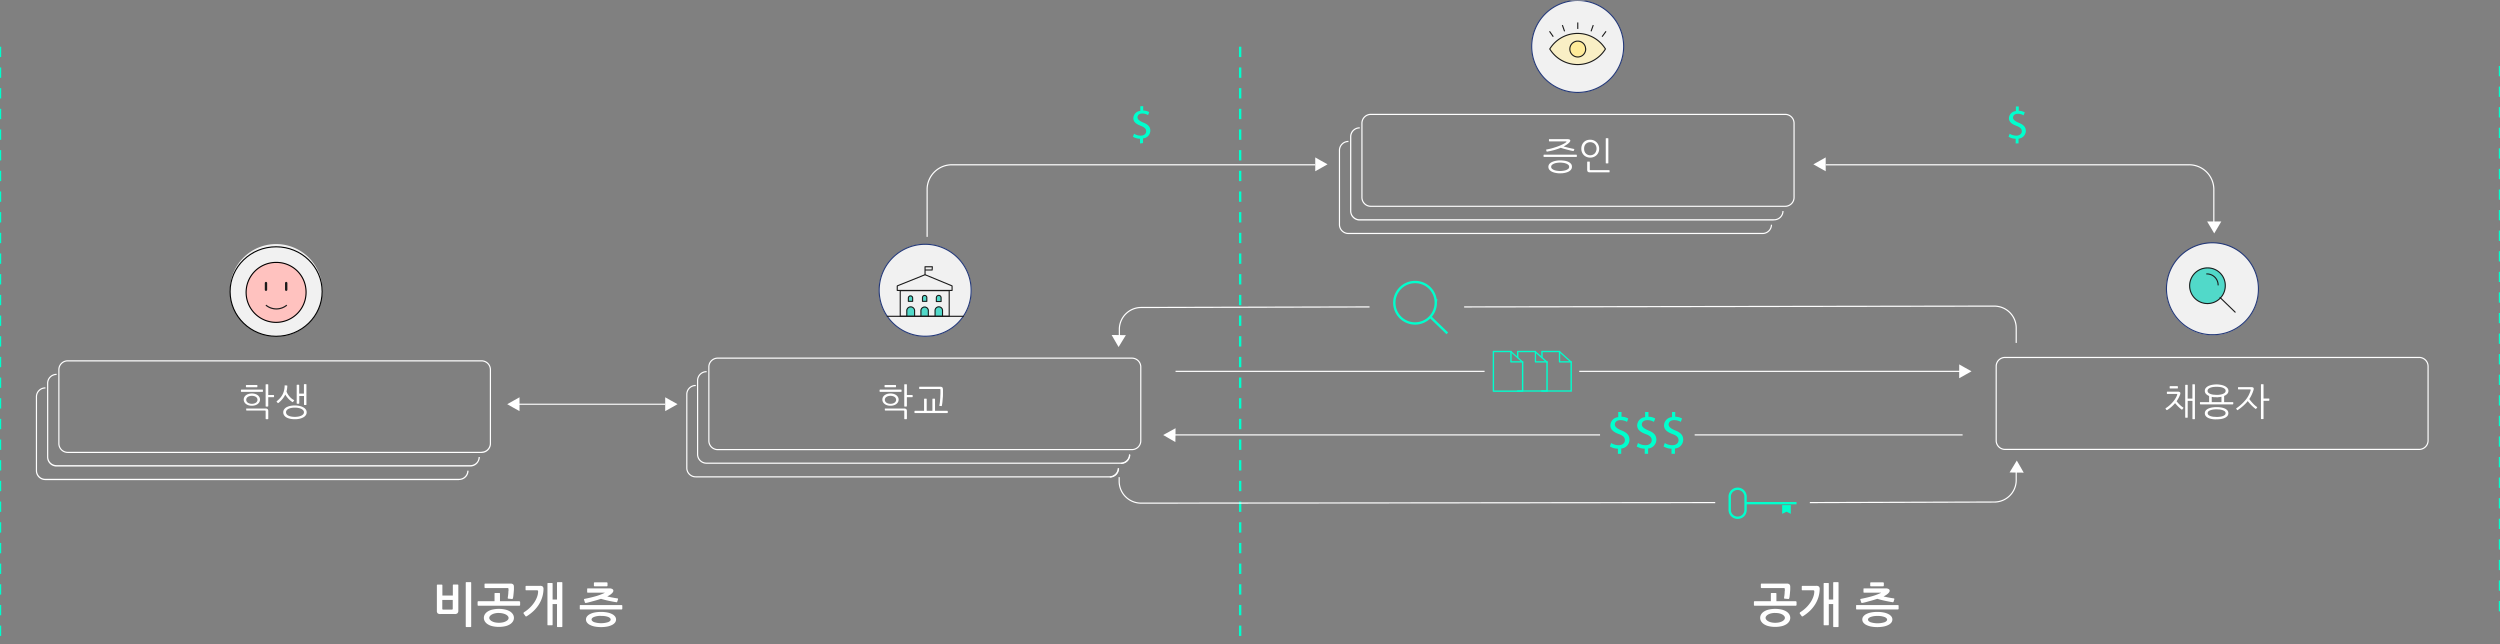 <svg xmlns="http://www.w3.org/2000/svg" viewBox="0 0 1056.95 272.27"><rect x="0" y="0" width="1056.95" height="272.27" fill="#808080" stroke="none"/><defs><style>.a,.c,.d,.g,.h,.j,.l,.m,.n,.o,.p,.r,.u{fill:none}.b{clip-path:url(#a)}.c,.d{stroke:#fff}.c,.d,.g,.j,.m,.n,.o,.p,.r,.u{stroke-miterlimit:10}.c,.m,.o,.p{stroke-width:.5px}.d,.g,.h,.j,.r{stroke-width:.47px}.e{fill:#fff}.f{fill:#f1f1f1}.g{stroke:#233878}.h,.l,.m,.r{stroke:#1b1b1b}.h,.l{stroke-linecap:round;stroke-linejoin:round}.i{fill:#51d9c9}.j{stroke:#000}.k{fill:#ffc2bf}.n,.o,.p,.u{stroke:#00ffcd}.n,.o{stroke-dasharray:4.37 4.37}.p{stroke-dasharray:4.35 4.35}.q{fill:#f9efc5}.s{fill:#ffeb9a}.t{fill:#00ffcd}</style><clipPath id="a" transform="translate(-.25)"><path class="a" d="M0 .27h1057.44v272H0z"/></clipPath></defs><title>disclosure-kr</title><g class="b"><path class="c" d="M203.53 191.26H28.69a3.74 3.74 0 0 1-3.8-3.68v-31.34a3.73 3.73 0 0 1 3.8-3.68h174.84a3.73 3.73 0 0 1 3.8 3.68v31.28a3.73 3.73 0 0 1-3.7 3.74zm0 0H28.69a3.74 3.74 0 0 1-3.8-3.68v-31.34a3.73 3.73 0 0 1 3.8-3.68h174.84a3.73 3.73 0 0 1 3.8 3.68v31.28a3.73 3.73 0 0 1-3.76 3.68m-.94 2a3.75 3.75 0 0 1-3.8 3.69H23.95a3.74 3.74 0 0 1-3.8-3.69V162a3.74 3.74 0 0 1 3.78-3.71M198.75 197H23.95a3.74 3.74 0 0 1-3.8-3.69V162a3.74 3.74 0 0 1 3.78-3.71m178.64 35a3.75 3.75 0 0 1-3.82 3.71m-.94 2a3.73 3.73 0 0 1-3.8 3.68H19.21a3.73 3.73 0 0 1-3.8-3.68v-31.3a3.74 3.74 0 0 1 3.8-3.69m174.83 38.72H19.21a3.73 3.73 0 0 1-3.8-3.68V167.7a3.74 3.74 0 0 1 3.8-3.69m178.64 35a3.73 3.73 0 0 1-3.8 3.68"/><path class="d" d="M472.9 198.07a3.67 3.67 0 0 1-3.71 3.63"/><path class="c" d="M472.8 197.91a3.76 3.76 0 0 1-3.81 3.69H294.18a3.76 3.76 0 0 1-3.81-3.68v-31.28a3.72 3.72 0 0 1 3.79-3.66m174.83 38.62H294.18a3.76 3.76 0 0 1-3.81-3.68v-31.28a3.72 3.72 0 0 1 3.79-3.66"/><path class="d" d="M477.64 192.3a3.66 3.66 0 0 1-3.7 3.62h-.11"/><path class="c" d="M281.19 170.9h-63.44m260.74 19.19h-175a3.74 3.74 0 0 1-3.8-3.69v-31.29a3.72 3.72 0 0 1 3.76-3.69h175.04a3.74 3.74 0 0 1 3.81 3.65v31.33a3.75 3.75 0 0 1-3.81 3.69zm0 0h-175a3.74 3.74 0 0 1-3.8-3.69v-31.29a3.72 3.72 0 0 1 3.76-3.69h175.04a3.74 3.74 0 0 1 3.81 3.65v31.33a3.75 3.75 0 0 1-3.81 3.69m-.93 2a3.76 3.76 0 0 1-3.73 3.74H298.75a3.75 3.75 0 0 1-3.82-3.68v-31.33a3.76 3.76 0 0 1 3.82-3.68m175.13 38.68H298.75a3.75 3.75 0 0 1-3.82-3.68v-31.32a3.76 3.76 0 0 1 3.82-3.68"/></g><path class="e" d="M214.44 170.88l2.59-1.45 2.61-1.47v5.85l-2.61-1.45-2.59-1.48zm72.01 0l-2.61 1.48-2.61 1.45v-5.85l2.61 1.47 2.61 1.45zm649.68-72.2l-1.5-2.53-1.51-2.53h6.01l-1.49 2.53-1.51 2.53z"/><g class="b"><path class="c" d="M556.06 69.67H402.68a10.46 10.46 0 0 0-10.71 10.2v20.26"/></g><path class="e" d="M561.26 69.47l-2.61 1.48-2.59 1.45v-5.85l2.59 1.47 2.61 1.45z"/><g class="b"><path class="c" d="M771.87 69.67h153.38a10.44 10.44 0 0 1 10.71 10.16v16.32"/></g><path class="e" d="M766.65 69.47l2.61 1.48 2.61 1.45v-5.85l-2.61 1.47-2.61 1.45zm-293.73 77.25l1.53-2.51 1.54-2.51-3.01-.04-3.01-.04 1.47 2.55 1.48 2.55zm379.74 47.99l-1.53 2.53-1.53 2.51 2.98.04 3.01.04-1.45-2.55-1.48-2.57z"/><g class="b"><path class="f" d="M410.67 123.26a19.54 19.54 0 1 0-20.07 19h.53a19.28 19.28 0 0 0 19.54-19"/><path class="g" d="M410.57 123.26a19.44 19.44 0 1 0-20 18.89h.53a19.19 19.19 0 0 0 19.47-18.89z"/></g><path class="f" d="M402.6 120.91v1.97h-23.34v-1.97l11.83-4.86 11.51 4.86z"/><path class="h" d="M402.52 120.87v1.91h-23.18v-1.91l11.75-4.73 11.43 4.73z"/><g class="b"><path class="i" d="M389.27 133.73v-2.57a1.66 1.66 0 0 1 3.31 0v2.57"/><path class="h" d="M389.35 133.73v-2.55a1.58 1.58 0 0 1 3.13 0v2.55"/><path class="i" d="M395.25 133.73v-2.57a1.66 1.66 0 0 1 3.31 0v2.57"/><path class="h" d="M395.33 133.73v-2.55a1.58 1.58 0 0 1 3.15 0v2.55"/><path class="i" d="M383.3 133.73v-2.57a1.66 1.66 0 0 1 3.31 0v2.57"/><path class="h" d="M375.13 133.73h32.15m-23.9 0v-2.55a1.66 1.66 0 0 1 3.29 0v2.55"/><path class="i" d="M385.95 127.5v-1.59a1 1 0 0 0-1-1 1 1 0 0 0-1 1v1.61z"/><path class="h" d="M385.85 127.4v-1.47a.91.91 0 0 0-1.81 0v1.47z"/><path class="i" d="M391.92 127.5v-1.59a1 1 0 1 0-2 0v1.59z"/><path class="h" d="M391.84 127.4v-1.47a.92.92 0 1 0-1.83 0v1.47z"/><path class="i" d="M397.9 127.5v-1.59a1 1 0 0 0-1-1 1 1 0 0 0-1 1v1.59z"/><path class="h" d="M391.09 116.11v-3.33m3 1.37h-3v-1.37h3.08zm7.21 19.58h-20.7v-10.85h20.7zm-3.43-6.25v-1.59a1 1 0 1 0-2 0v1.59z"/><path class="f" d="M136.28 123.26a19.54 19.54 0 1 0-20 19h.47a19.29 19.29 0 0 0 19.54-19"/><ellipse class="j" cx="116.74" cy="123.26" rx="19.46" ry="18.92"/><path class="k" d="M129.49 123.26a12.75 12.75 0 1 1-13.09-12.41h.35a12.59 12.59 0 0 1 12.75 12.41"/><path class="j" d="M129.39 123.26a12.67 12.67 0 1 1-13-12.31h.36a12.49 12.49 0 0 1 12.64 12.31z"/></g><path class="l" d="M121 119.67v2.83m-8.55-2.83v2.83"/><g class="b"><path class="m" d="M121.26 129a6.9 6.9 0 0 1-8.85 0"/><path class="n" d="M524.31 19.77v252.5"/><path class="o" d="M.25 19.77v252.5"/><path class="p" d="M1056.7 27.9V262"/><path class="f" d="M686.53 19.66a19.52 19.52 0 1 0-19.52 19.52 19.52 19.52 0 0 0 19.52-19.52"/><path class="g" d="M686.45 19.66a19.44 19.44 0 1 0-19.42 19.42 19.43 19.43 0 0 0 19.42-19.42z"/><path class="q" d="M678.88 20.71a13.94 13.94 0 0 1-23.74 0 13.94 13.94 0 0 1 23.74 0"/><path class="r" d="M678.75 20.71a13.81 13.81 0 0 1-23.54 0 13.82 13.82 0 0 1 23.54 0z"/><path class="s" d="M670.38 20.71a3.37 3.37 0 1 1-3.47-3.26h.14a3.31 3.31 0 0 1 3.37 3.25"/><path class="r" d="M677.33 15.51l1.67-2.27m-22.31 2.27l-1.59-2.27m17.57 0l.93-2.63m-12.13 2.63l-.93-2.63m6.51 1.62V9.5m3.35 11.13a3.35 3.35 0 1 1-3.45-3.24h.1a3.29 3.29 0 0 1 3.31 3.25z"/><path class="f" d="M954.89 122.62a19.52 19.52 0 1 0-20 19.08h.44a19.26 19.26 0 0 0 19.52-19"/><path class="g" d="M954.81 122.62a19.44 19.44 0 1 0-20 18.89h.53a19.18 19.18 0 0 0 19.47-18.89z"/><path class="i" d="M940.84 120.57a7.59 7.59 0 1 1-7.78-7.39h.19a7.48 7.48 0 0 1 7.59 7.39"/><path class="h" d="M938.59 125.77l6.38 6.19m-4.17-11.37a7.53 7.53 0 1 1-7.74-7.31h.21a7.39 7.39 0 0 1 7.53 7.29z"/><path class="i" d="M932.88 115.81a4.92 4.92 0 0 1 5 4.86"/><path class="h" d="M932.96 115.81a4.74 4.74 0 0 1 4.82 4.66"/></g><g class="b"><path class="c" d="M1022.75 190h-175a3.74 3.74 0 0 1-3.8-3.69v-31.48a3.74 3.74 0 0 1 3.78-3.71h175a3.76 3.76 0 0 1 3.81 3.69v31.51a3.75 3.75 0 0 1-3.79 3.68zm-268-102.78H579.61a3.76 3.76 0 0 1-3.81-3.7V52.06a3.75 3.75 0 0 1 3.78-3.7h175.17a3.74 3.74 0 0 1 3.74 3.7v31.46a3.75 3.75 0 0 1-3.74 3.7zm0 0H579.61a3.76 3.76 0 0 1-3.81-3.7V52.06a3.75 3.75 0 0 1 3.78-3.7h175.17a3.74 3.74 0 0 1 3.74 3.7v31.46a3.75 3.75 0 0 1-3.74 3.7m-.94 2a3.76 3.76 0 0 1-3.82 3.71H574.86a3.77 3.77 0 0 1-3.82-3.71V57.76a3.75 3.75 0 0 1 3.82-3.7M749.88 93h-175a3.77 3.77 0 0 1-3.82-3.71V57.76a3.75 3.75 0 0 1 3.82-3.7M748.94 95a3.75 3.75 0 0 1-3.78 3.71H570.1a3.77 3.77 0 0 1-3.8-3.71V63.54a3.78 3.78 0 0 1 3.8-3.73"/></g><g class="b"><path class="c" d="M473.16 201.72v1.87a9.26 9.26 0 0 0 9.39 9.13h.05l242.56-.23m40 0l77.91-.24a9.24 9.24 0 0 0 9.34-9.11v-4.86m0-53.28v-6.46a9.25 9.25 0 0 0-9.4-9.12l-224 .34m-40 0l-96.43.24a9.25 9.25 0 0 0-9.34 9.1v4.6"/></g><path class="e" d="M833.52 156.98l-2.61-1.45-2.61-1.48v5.86l2.61-1.46 2.61-1.47z"/><path class="c" d="M627.65 157H497m333.91 0H667.69"/><g class="b"><path class="t" d="M852.18 60.65v-2a5.8 5.8 0 0 1-3-.84l.46-1.27a5.28 5.28 0 0 0 2.81.81c1.4 0 2.33-.77 2.33-1.85s-.77-1.69-2.21-2.27c-2-.76-3.23-1.63-3.23-3.27a3.16 3.16 0 0 1 2.93-3V45h1.22v1.84a5.09 5.09 0 0 1 2.53.67l-.48 1.26a4.77 4.77 0 0 0-2.47-.66c-1.5 0-2 .88-2 1.63s.71 1.48 2.41 2.17c2 .8 3 1.78 3 3.47a3.33 3.33 0 0 1-3.08 3.23v2z"/></g><path class="e" d="M491.76 183.91l2.59 1.5 2.57 1.49.06-2.93.02-2.93-2.61 1.44-2.63 1.43z"/><path class="c" d="M829.75 183.87H716.47m-40 0h-181.9"/><g class="b"><path class="t" d="M684.02 191.86v-2.17a6.5 6.5 0 0 1-3.38-.94l.51-1.45a6 6 0 0 0 3.19.93c1.58 0 2.63-.89 2.63-2.11s-.86-2-2.49-2.57c-2.25-.85-3.64-1.85-3.64-3.72a3.58 3.58 0 0 1 3.32-3.47v-2.17h1.38v2a5.81 5.81 0 0 1 2.87.76l-.54 1.41a5.46 5.46 0 0 0-2.79-.73c-1.71 0-2.35 1-2.35 1.85s.81 1.69 2.75 2.47c2.27.9 3.42 2 3.42 4a3.76 3.76 0 0 1-3.48 3.67v2.23zm11.34 0v-2.17a6.61 6.61 0 0 1-3.39-.94l.54-1.45a6 6 0 0 0 3.19.93c1.57 0 2.62-.89 2.62-2.11s-.85-2-2.51-2.57c-2.25-.85-3.64-1.85-3.64-3.72a3.61 3.61 0 0 1 3.35-3.47v-2.17h1.41v2a5.78 5.78 0 0 1 2.87.76l-.56 1.41a5.46 5.46 0 0 0-2.79-.73c-1.69 0-2.33 1-2.33 1.85s.82 1.69 2.73 2.47c2.29.9 3.43 2 3.43 4a3.78 3.78 0 0 1-3.49 3.67v2.23zm11.33 0v-2.17a6.47 6.47 0 0 1-3.37-.94l.52-1.45a6 6 0 0 0 3.19.93c1.57 0 2.63-.89 2.63-2.11s-.86-2-2.49-2.57c-2.25-.85-3.65-1.85-3.65-3.72a3.59 3.59 0 0 1 3.37-3.47v-2.17h1.37v2a5.76 5.76 0 0 1 2.87.76l-.53 1.41a5.46 5.46 0 0 0-2.79-.73c-1.72 0-2.35 1-2.35 1.85s.81 1.69 2.74 2.47c2.28.9 3.43 2 3.43 4a3.78 3.78 0 0 1-3.5 3.67v2.23zM481.98 60.65v-2a5.84 5.84 0 0 1-3-.84l.48-1.27a5.25 5.25 0 0 0 2.81.81c1.37 0 2.31-.77 2.31-1.85s-.76-1.69-2.19-2.27c-2-.76-3.23-1.63-3.23-3.27a3.16 3.16 0 0 1 2.95-3.07v-2h1.21v1.84a5.09 5.09 0 0 1 2.53.67l-.47 1.26a4.79 4.79 0 0 0-2.47-.66c-1.5 0-2 .88-2 1.63s.74 1.48 2.43 2.18c2 .79 3 1.77 3 3.46a3.34 3.34 0 0 1-3.09 3.23v2zm161.77 92.62a.23.23 0 0 1-.2 0l-4.92-4.38a.26.26 0 0 1 0-.36.28.28 0 0 1 .39 0l4.92 4.39a.26.26 0 0 1 0 .36.26.26 0 0 1-.21 0"/><path class="t" d="M631.67 165.09h11.76v-11.82h-4.62a.29.29 0 0 1-.3-.27v-4.11h-6.84zm12.06.57h-12.35a.29.29 0 0 1-.3-.29v-16.78a.3.3 0 0 1 .3-.28h7.43a.3.3 0 0 1 .29.28v4.11h4.65a.29.29 0 0 1 .29.3v12.37a.29.29 0 0 1-.29.29M654 153.27a.23.23 0 0 1-.2 0l-4.94-4.38a.27.27 0 0 1 0-.39.31.31 0 0 1 .42 0l4.94 4.39a.27.27 0 0 1 0 .39.28.28 0 0 1-.22 0"/><path class="t" d="M654 165.6h-12.35a.29.29 0 0 1-.29-.29.27.27 0 0 1 .27-.28h12.12v-11.76h-4.59a.28.28 0 0 1-.28-.27v-4.11h-6.93v2.25a.3.3 0 0 1-.3.28.27.27 0 0 1-.29-.26v-2.57a.27.27 0 0 1 .27-.28h7.49a.28.28 0 0 1 .3.26v4.13h4.64a.29.29 0 0 1 .3.3v12.37a.29.29 0 0 1-.3.29m10.2-12.39a.23.23 0 0 1-.2 0l-5-4.46a.25.25 0 0 1 0-.36.31.31 0 0 1 .42 0l4.92 4.39a.26.26 0 0 1 0 .36.41.41 0 0 1-.22 0"/><path class="t" d="M664.26 165.6h-12.35a.29.29 0 1 1 0-.57h12.05v-11.76h-4.62a.29.29 0 0 1-.3-.27v-4.11h-6.83v2.25a.3.3 0 0 1-.3.3.31.31 0 0 1-.3-.3v-2.55a.3.3 0 0 1 .3-.28h7.43a.3.3 0 0 1 .3.28v4.11h4.62a.29.29 0 0 1 .3.3v12.37a.29.29 0 0 1-.3.29"/><path class="u" d="M737.98 212.73h21.56m-24.9 6.16a3.29 3.29 0 0 1-3.35-3.23v-5.85a3.35 3.35 0 0 1 6.69 0v5.83a3.28 3.28 0 0 1-3.32 3.25zm-130.2-85.16l7.45 7.21m-4.88-13.18a8.76 8.76 0 1 1-9-8.52h.24a8.65 8.65 0 0 1 8.76 8.53z"/></g><path class="t" d="M757.11 213.57v3.67l-1.81-.9-1.84.9v-3.67"/><path class="e" d="M193.41 259.26a1.63 1.63 0 0 1-1.19.34h-6a1.77 1.77 0 0 1-1.2-.3 1.5 1.5 0 0 1-.32-1.1v-10.8a.23.23 0 0 1 .08-.17.24.24 0 0 1 .18-.07h1.79a.28.28 0 0 1 .19.07.21.21 0 0 1 .09.17v4.38h4.42v-4.4a.23.23 0 0 1 .09-.18.29.29 0 0 1 .19-.08h1.76a.29.29 0 0 1 .19.08.23.23 0 0 1 .09.18v10.88a1.39 1.39 0 0 1-.36 1zm-2-5.62h-4.42v3.74c0 .23.12.34.36.34h3.7c.24 0 .36-.11.36-.34zm7.8 11.2a.23.23 0 0 1-.26.26h-1.78a.23.23 0 0 1-.26-.26v-18.46a.23.23 0 0 1 .26-.26h1.78a.23.23 0 0 1 .26.26zM219.8 256a.28.28 0 0 1-.2.1h-17.4a.23.23 0 0 1-.2-.1.34.34 0 0 1-.08-.2v-1.3a.37.37 0 0 1 .08-.22.23.23 0 0 1 .2-.1h6.88V251a.24.24 0 0 1 .28-.28h1.74a.24.24 0 0 1 .28.28v3.18h8.14a.42.42 0 0 1 .24.11.29.29 0 0 1 .14.21v1.3a.28.28 0 0 1-.1.2zm-2.52 5.2a2.82 2.82 0 0 1-.43 1.52 3.91 3.91 0 0 1-1.24 1.22 6.43 6.43 0 0 1-2 .81 12.62 12.62 0 0 1-5.38 0 6.43 6.43 0 0 1-2-.81 3.91 3.91 0 0 1-1.24-1.22 2.87 2.87 0 0 1 0-3 3.78 3.78 0 0 1 1.24-1.21 6.68 6.68 0 0 1 2-.8 12.62 12.62 0 0 1 5.38 0 6.68 6.68 0 0 1 2 .8 3.78 3.78 0 0 1 1.24 1.21 2.8 2.8 0 0 1 .43 1.5zm0-13.24v1.09c0 .46-.06.93-.1 1.42s-.09.95-.14 1.39a8.62 8.62 0 0 1-.16 1 .69.69 0 0 1-.15.28.3.3 0 0 1-.27.1l-1.54-.14q-.3 0-.24-.42c0-.23.08-.51.12-.85s.07-.69.1-1 0-.7.07-1 0-.6 0-.8 0-.3-.13-.35a.86.86 0 0 0-.41-.07h-9.28a.32.32 0 0 1-.2-.07.2.2 0 0 1-.1-.17v-1.4a.19.19 0 0 1 .1-.18.39.39 0 0 1 .2-.06h10.82a1.55 1.55 0 0 1 .92.29 1.18 1.18 0 0 1 .37.98zm-6.34 11.18a7.13 7.13 0 0 0-1.76.19 4.88 4.88 0 0 0-1.27.49 2.5 2.5 0 0 0-.78.67 1.12 1.12 0 0 0 0 1.46 2.5 2.5 0 0 0 .78.67 4.88 4.88 0 0 0 1.27.49 8.2 8.2 0 0 0 3.51 0 5 5 0 0 0 1.28-.49 2.5 2.5 0 0 0 .78-.62 1.12 1.12 0 0 0 0-1.46 2.5 2.5 0 0 0-.78-.67 5 5 0 0 0-1.28-.49 7.16 7.16 0 0 0-1.77-.22zm11.81 1.36a.7.7 0 0 1-.32.12.27.27 0 0 1-.26-.12l-.8-1.1a.32.32 0 0 1 0-.33.6.6 0 0 1 .17-.23 14 14 0 0 0 2.45-1.9 13.47 13.47 0 0 0 1.86-2.21 11 11 0 0 0 1.19-2.3 7.23 7.23 0 0 0 .46-2.15 1 1 0 0 0-.08-.57c-.07-.1-.24-.15-.52-.15h-4.42c-.19 0-.28-.09-.28-.26v-1.36a.23.23 0 0 1 .09-.18.29.29 0 0 1 .19-.08h5.82a1.63 1.63 0 0 1 1.18.33 1.54 1.54 0 0 1 .3 1.11 12.55 12.55 0 0 1-.54 3.36 12.83 12.83 0 0 1-1.4 3.06 14.52 14.52 0 0 1-2.18 2.69 18.42 18.42 0 0 1-2.91 2.27zm12.74-14.12c0-.17.09-.26.28-.26h1.72a.23.23 0 0 1 .26.26v18.46a.23.23 0 0 1-.26.26h-1.74a.23.23 0 0 1-.26-.26v-9.46h-1.86v8.7c0 .19-.09.28-.26.28h-1.64a.24.24 0 0 1-.28-.28v-17.34c0-.17.09-.26.28-.26h1.64a.23.23 0 0 1 .26.26v6.72h1.86zm27.51 11.2a.28.28 0 0 1-.2.1h-17.4a.25.25 0 0 1-.2-.09.28.28 0 0 1-.08-.21v-1.3a.24.24 0 0 1 .28-.28h17.4a.3.3 0 0 1 .2.09.28.28 0 0 1 .1.19v1.3a.32.32 0 0 1-.1.2zm-15.2-2.68a.51.51 0 0 1-.3 0 .27.27 0 0 1-.2-.17l-.38-1.16a.24.24 0 0 1 0-.23.44.44 0 0 1 .22-.15c1.6-.31 3.09-.66 4.49-1.05a25 25 0 0 0 3.77-1.37 1 1 0 0 0 .23-.13v-.08a.23.23 0 0 0-.11 0h-7c-.19 0-.28-.09-.28-.26V249c0-.16.09-.24.28-.24h9.08a2.34 2.34 0 0 1 1.3.29.8.8 0 0 1 .42.65 1.17 1.17 0 0 1-.21.66 2.8 2.8 0 0 1-.51.58 4.53 4.53 0 0 1-.8.62c-.32.2-.68.4-1.06.6.64.16 1.34.31 2.12.46s1.5.27 2.2.36a.32.32 0 0 1 .22.17.37.37 0 0 1 0 .25l-.32 1a.43.43 0 0 1-.17.19.37.37 0 0 1-.31 0c-1-.15-2-.34-3.15-.59s-2.21-.52-3.25-.83c-1 .33-2 .64-3.08.92s-2.12.62-3.2.81zm12.66 7a2.23 2.23 0 0 1-.43 1.3 3.58 3.58 0 0 1-1.24 1 7.66 7.66 0 0 1-2 .68 14.6 14.6 0 0 1-5.38 0 7.66 7.66 0 0 1-2-.68 3.58 3.58 0 0 1-1.24-1 2.16 2.16 0 0 1-.43-1.3 2.09 2.09 0 0 1 .43-1.27 3.67 3.67 0 0 1 1.24-1 7.66 7.66 0 0 1 2-.68 14.6 14.6 0 0 1 5.38 0 7.66 7.66 0 0 1 2 .68 3.67 3.67 0 0 1 1.24 1 2.16 2.16 0 0 1 .43 1.31zm-6.36-1.52a7.69 7.69 0 0 0-3 .47c-.69.31-1 .67-1 1.07s.35.76 1 1.08a9.87 9.87 0 0 0 6.08 0c.69-.32 1-.68 1-1.08s-.35-.76-1-1.07a7.72 7.72 0 0 0-3.08-.43zm2.65-12.58a.33.33 0 0 1-.24.1h-5.12a.37.37 0 0 1-.19-.08.27.27 0 0 1-.11-.22v-1.1a.27.27 0 0 1 .11-.22.37.37 0 0 1 .19-.08h5.12a.32.32 0 0 1 .23.1.31.31 0 0 1 .11.22v1.06a.34.34 0 0 1-.1.22zM759.4 256a.28.28 0 0 1-.2.1h-17.4a.23.23 0 0 1-.2-.1.29.29 0 0 1-.08-.2v-1.3a.32.32 0 0 1 .08-.22.23.23 0 0 1 .2-.1h6.88V251a.24.24 0 0 1 .28-.28h1.79a.25.25 0 0 1 .28.28v3.18h8.14a.42.42 0 0 1 .24.11.29.29 0 0 1 .14.21v1.3a.32.32 0 0 1-.15.2zm-2.52 5.2a2.82 2.82 0 0 1-.43 1.52 3.91 3.91 0 0 1-1.24 1.22 6.43 6.43 0 0 1-2 .81 12.62 12.62 0 0 1-5.38 0 6.43 6.43 0 0 1-2-.81 3.91 3.91 0 0 1-1.24-1.22 2.87 2.87 0 0 1 0-3 3.78 3.78 0 0 1 1.24-1.21 6.68 6.68 0 0 1 2-.8 12.62 12.62 0 0 1 5.38 0 6.68 6.68 0 0 1 2 .8 3.78 3.78 0 0 1 1.24 1.21 2.8 2.8 0 0 1 .43 1.5zm0-13.24v1.09c0 .46-.06.93-.1 1.42s-.09.95-.14 1.39a8.62 8.62 0 0 1-.16 1 .69.69 0 0 1-.15.28.3.3 0 0 1-.27.1l-1.54-.14q-.3 0-.24-.42c0-.23.08-.51.12-.85s.07-.69.1-1 0-.7.07-1 0-.6 0-.8 0-.3-.13-.35a.86.86 0 0 0-.41-.07h-9.28a.32.32 0 0 1-.2-.07.2.2 0 0 1-.1-.17v-1.4a.19.19 0 0 1 .1-.18.39.39 0 0 1 .2-.06h10.82a1.57 1.57 0 0 1 .92.29 1.18 1.18 0 0 1 .37.98zm-6.34 11.18a7.13 7.13 0 0 0-1.76.19 4.88 4.88 0 0 0-1.27.49 2.5 2.5 0 0 0-.78.67 1.12 1.12 0 0 0 0 1.46 2.5 2.5 0 0 0 .78.67 4.88 4.88 0 0 0 1.27.49 7.13 7.13 0 0 0 1.76.19 7.22 7.22 0 0 0 1.75-.19 5 5 0 0 0 1.28-.49 2.5 2.5 0 0 0 .78-.67 1.12 1.12 0 0 0 0-1.46 2.5 2.5 0 0 0-.78-.67 5 5 0 0 0-1.28-.49 7.22 7.22 0 0 0-1.77-.17zm11.76 1.36a.7.7 0 0 1-.32.12.27.27 0 0 1-.26-.12l-.8-1.1a.32.32 0 0 1 0-.33.6.6 0 0 1 .17-.23 14.18 14.18 0 0 0 4.31-4.11 11 11 0 0 0 1.19-2.3 7.23 7.23 0 0 0 .46-2.15 1 1 0 0 0-.08-.57c-.07-.1-.24-.15-.52-.15h-4.42c-.19 0-.28-.09-.28-.26v-1.36a.23.23 0 0 1 .09-.18.29.29 0 0 1 .19-.08h5.82a1.65 1.65 0 0 1 1.18.33 1.54 1.54 0 0 1 .3 1.11 12.55 12.55 0 0 1-.54 3.36 12.83 12.83 0 0 1-1.4 3.06 14.52 14.52 0 0 1-2.18 2.69 18.9 18.9 0 0 1-2.91 2.27zm12.74-14.12c0-.17.09-.26.28-.26h1.72a.23.23 0 0 1 .26.26v18.46a.23.23 0 0 1-.26.26h-1.74a.23.23 0 0 1-.26-.26v-9.46h-1.86v8.7c0 .19-.09.28-.26.28h-1.64a.24.24 0 0 1-.28-.28v-17.34c0-.17.09-.26.28-.26h1.64a.23.23 0 0 1 .26.26v6.72h1.86zm27.56 11.2a.29.29 0 0 1-.2.1H785a.25.25 0 0 1-.2-.09.28.28 0 0 1-.08-.21v-1.3a.24.24 0 0 1 .28-.28h17.4a.32.32 0 0 1 .2.09.28.28 0 0 1 .1.19v1.3a.32.32 0 0 1-.1.2zm-15.2-2.68a.51.51 0 0 1-.3 0 .25.25 0 0 1-.2-.17l-.38-1.16a.22.22 0 0 1 0-.23.4.4 0 0 1 .22-.15c1.6-.31 3.09-.66 4.49-1.05a25 25 0 0 0 3.77-1.37 1 1 0 0 0 .23-.13v-.08a.23.23 0 0 0-.11 0h-7c-.19 0-.28-.09-.28-.26V249c0-.16.09-.24.28-.24h9.08a2.36 2.36 0 0 1 1.3.29.8.8 0 0 1 .42.65 1.17 1.17 0 0 1-.21.66 2.8 2.8 0 0 1-.51.58 4.94 4.94 0 0 1-.8.62c-.32.2-.68.4-1.06.6.64.16 1.34.31 2.12.46s1.5.27 2.2.36a.32.32 0 0 1 .22.17.37.37 0 0 1 0 .25l-.32 1a.5.5 0 0 1-.17.19.37.37 0 0 1-.31 0c-1-.15-2-.34-3.15-.59s-2.21-.52-3.25-.83c-1 .33-2 .64-3.08.92s-2.12.62-3.2.81zm12.66 7a2.23 2.23 0 0 1-.43 1.3 3.58 3.58 0 0 1-1.24 1 7.66 7.66 0 0 1-2 .68 14.6 14.6 0 0 1-5.38 0 7.54 7.54 0 0 1-2-.68 3.49 3.49 0 0 1-1.24-1 2.16 2.16 0 0 1-.43-1.3 2.09 2.09 0 0 1 .43-1.27 3.58 3.58 0 0 1 1.24-1 7.54 7.54 0 0 1 2-.68 14.6 14.6 0 0 1 5.38 0 7.66 7.66 0 0 1 2 .68 3.67 3.67 0 0 1 1.24 1 2.16 2.16 0 0 1 .43 1.31zm-6.31-1.48a7.69 7.69 0 0 0-3 .47c-.7.31-1 .67-1 1.07s.34.76 1 1.08a9.87 9.87 0 0 0 6.08 0c.69-.32 1-.68 1-1.08s-.35-.76-1-1.07a7.76 7.76 0 0 0-3.08-.47zm2.6-12.62a.33.33 0 0 1-.24.1h-5.12a.34.34 0 0 1-.19-.08.24.24 0 0 1-.11-.22v-1.1a.24.24 0 0 1 .11-.22.34.34 0 0 1 .19-.08h5.12a.34.34 0 0 1 .23.1.31.31 0 0 1 .11.22v1.06a.34.34 0 0 1-.15.22zm125.32-80.89a12.5 12.5 0 0 1-.63 1.4 15.07 15.07 0 0 1-.81 1.32 12.13 12.13 0 0 0 1.35 1.51 9.82 9.82 0 0 0 1.45 1.16.18.18 0 0 1 0 .3l-.4.52a.21.21 0 0 1-.14.09.39.39 0 0 1-.19-.09c-.22-.16-.44-.34-.68-.55s-.46-.42-.7-.65-.47-.48-.69-.73-.45-.5-.65-.75a14.23 14.23 0 0 1-3.35 2.92.24.24 0 0 1-.15 0 .17.17 0 0 1-.12 0l-.4-.51a.2.2 0 0 1 0-.17.34.34 0 0 1 .1-.13 12.21 12.21 0 0 0 1.63-1.23 15.25 15.25 0 0 0 1.38-1.41 9.78 9.78 0 0 0 1.08-1.48 8.21 8.21 0 0 0 .71-1.47c.11-.27 0-.41-.27-.41h-3.89c-.13 0-.19-.07-.19-.21v-.56c0-.13.07-.19.22-.19h4.29a1.44 1.44 0 0 1 1.08.29c.16.21.15.55-.03 1.03zm-.9-3.39v.48a.21.21 0 0 1-.24.24h-3a.21.21 0 0 1-.24-.24v-.51a.21.21 0 0 1 .24-.23h3a.21.21 0 0 1 .22.26zm4.13 5h2v-5.83a.19.19 0 0 1 .22-.22h.63a.19.19 0 0 1 .22.22V177a.19.19 0 0 1-.22.22h-.61a.19.19 0 0 1-.22-.22v-7.52h-2v6.91c0 .15-.08.22-.23.22h-.6c-.15 0-.23-.07-.23-.22v-13.47a.2.2 0 0 1 .23-.22h.6a.2.2 0 0 1 .23.22zm19.2 1.53a.19.19 0 0 1 .08.15v.55a.19.19 0 0 1-.08.14.28.28 0 0 1-.16.07h-13.6a.28.28 0 0 1-.17-.07.17.17 0 0 1-.07-.14v-.55a.18.18 0 0 1 .07-.15.26.26 0 0 1 .17-.05h3.63v-2.58a3.92 3.92 0 0 1-1.29-.85 1.86 1.86 0 0 1-.52-1.34 1.81 1.81 0 0 1 .51-1.31 3.49 3.49 0 0 1 1.25-.84 7.17 7.17 0 0 1 1.61-.43 12 12 0 0 1 1.61-.13 9.57 9.57 0 0 1 1.62.15 6.91 6.91 0 0 1 1.62.46 3.87 3.87 0 0 1 1.24.84 1.86 1.86 0 0 1 0 2.57 3.91 3.91 0 0 1-1.3.85V170h3.65a.25.25 0 0 1 .13.05zm-2 4.62a1.83 1.83 0 0 1-.51 1.33 3.72 3.72 0 0 1-1.27.8 6.86 6.86 0 0 1-1.62.39 13.29 13.29 0 0 1-1.59.1 9.32 9.32 0 0 1-1 0 10.56 10.56 0 0 1-1.11-.15 7.18 7.18 0 0 1-1.06-.29 3.59 3.59 0 0 1-.91-.49 2.46 2.46 0 0 1-.63-.7 1.95 1.95 0 0 1 .27-2.25 3.7 3.7 0 0 1 1.27-.79 7.39 7.39 0 0 1 1.62-.4 12 12 0 0 1 3.17 0 6.59 6.59 0 0 1 1.63.4 3.25 3.25 0 0 1 1.26.8 1.76 1.76 0 0 1 .48 1.25zm-1.17 0a1 1 0 0 0-.43-.84 3.44 3.44 0 0 0-1-.48 6.68 6.68 0 0 0-1.26-.24c-.43 0-.79-.05-1.09-.05s-.68 0-1.11.05a6.29 6.29 0 0 0-1.25.24 3.38 3.38 0 0 0-1 .48 1 1 0 0 0-.42.84 1 1 0 0 0 .42.84 3.16 3.16 0 0 0 1 .48 6.28 6.28 0 0 0 1.25.23c.43 0 .8.05 1.11.05s.66 0 1.1-.05a6.38 6.38 0 0 0 1.26-.23 3.16 3.16 0 0 0 1-.48 1 1 0 0 0 .42-.83zm-3.79-11.15a10.39 10.39 0 0 0-1.17.07 5.45 5.45 0 0 0-1.24.25 3.11 3.11 0 0 0-1 .53 1.07 1.07 0 0 0-.41.86 1.09 1.09 0 0 0 .41.87 3.11 3.11 0 0 0 1 .53 6.05 6.05 0 0 0 1.24.25c.44 0 .83.07 1.17.07s.71 0 1.15-.07a6.29 6.29 0 0 0 1.25-.25 3.17 3.17 0 0 0 1-.53 1.09 1.09 0 0 0 .41-.87 1.07 1.07 0 0 0-.41-.86 3.17 3.17 0 0 0-1-.53 5.65 5.65 0 0 0-1.25-.25 10.19 10.19 0 0 0-1.15-.06zm0 4.42h-1a6.33 6.33 0 0 1-1.06-.17V170h4.11v-2.28a6.52 6.52 0 0 1-1.06.18c-.38.03-.68.1-.99.1zm16.7 4.86a.18.18 0 0 1-.12.09c-.05 0-.11 0-.2-.08q-.37-.28-.81-.66c-.29-.25-.57-.52-.85-.8s-.55-.58-.82-.88-.51-.61-.73-.91a15 15 0 0 1-1.83 1.93 22 22 0 0 1-2.33 1.83.79.79 0 0 1-.16.08.12.12 0 0 1-.13 0l-.38-.5a.18.18 0 0 1-.05-.17.17.17 0 0 1 .08-.13 18.73 18.73 0 0 0 4-3.67 11.34 11.34 0 0 0 2-3.87.47.47 0 0 0 0-.33c0-.07-.13-.1-.28-.1h-4.85c-.13 0-.19-.07-.19-.21v-.56c0-.13.07-.19.22-.19h5.25c.56 0 .91.09 1.06.29s.15.53 0 1a14.57 14.57 0 0 1-1.76 3.76c.24.34.5.68.78 1s.56.64.83.93a10.32 10.32 0 0 0 .84.8 6.3 6.3 0 0 0 .78.6.21.21 0 0 1 .08.15.24.24 0 0 1 0 .14zm2.91 4.38h-.65a.19.19 0 0 1-.22-.22v-14.31a.19.19 0 0 1 .22-.22h.65c.15 0 .23.07.23.22v5.83h2.21a.26.26 0 0 1 .17.05.21.21 0 0 1 .07.15v.55a.21.21 0 0 1-.07.14.28.28 0 0 1-.17.07h-2.21V177c0 .11-.08.18-.23.18zM666.58 65.46a.19.19 0 0 1 .08.15v.55a.19.19 0 0 1-.08.14.27.27 0 0 1-.16.06h-13.6a.25.25 0 0 1-.17-.06.17.17 0 0 1-.07-.14v-.55a.18.18 0 0 1 .07-.15.25.25 0 0 1 .17-.06h13.6a.27.27 0 0 1 .16.06zm-3.25-5.06a9.94 9.94 0 0 1-2.26 1.52l1 .27 1.13.29 1.15.27 1.08.22c.14 0 .18.11.14.23l-.22.52a.23.23 0 0 1-.29.13c-.36-.06-.77-.15-1.22-.25l-1.37-.35-1.37-.37-1.26-.39a23.21 23.21 0 0 1-2.71.94 28.67 28.67 0 0 1-3 .66h-.2a.38.38 0 0 1-.09-.15l-.14-.48c0-.16 0-.25.13-.26a23.19 23.19 0 0 0 2.31-.51c.81-.23 1.6-.48 2.35-.75s1.44-.57 2.07-.88a8.79 8.79 0 0 0 1.5-.87c.18-.13.24-.23.2-.3s-.13-.11-.28-.11h-6.91c-.14 0-.2-.07-.2-.21V59c0-.13.06-.19.2-.19h7.31c.83 0 1.31.14 1.46.42s.01.66-.51 1.17zm1.25 10.14a1.84 1.84 0 0 1-.24.95 2.72 2.72 0 0 1-.64.72 3.73 3.73 0 0 1-.92.52 6.94 6.94 0 0 1-1.07.33 10.68 10.68 0 0 1-1.11.18c-.37 0-.7.05-1 .05s-.63 0-1-.05a10.68 10.68 0 0 1-1.11-.18 6.62 6.62 0 0 1-1.07-.33 3.73 3.73 0 0 1-.92-.52 2.56 2.56 0 0 1-.64-.72 2 2 0 0 1 0-1.89 2.39 2.39 0 0 1 .64-.71 4.06 4.06 0 0 1 .92-.51 7.83 7.83 0 0 1 1.07-.34 10.94 10.94 0 0 1 1.1-.18 9.22 9.22 0 0 1 1-.06 9.37 9.37 0 0 1 1 .06 10.68 10.68 0 0 1 1.16.14 7.14 7.14 0 0 1 1.08.32 3.85 3.85 0 0 1 .91.52 2.44 2.44 0 0 1 .64.72 1.83 1.83 0 0 1 .2.98zm-1.17 0a1.09 1.09 0 0 0-.43-.9 3.27 3.27 0 0 0-1.05-.55 5.45 5.45 0 0 0-1.26-.27 7.47 7.47 0 0 0-2.18 0 5.26 5.26 0 0 0-1.25.27 3.27 3.27 0 0 0-1 .55 1.09 1.09 0 0 0-.43.9 1.07 1.07 0 0 0 .43.88 3.25 3.25 0 0 0 1 .54 5.78 5.78 0 0 0 1.25.26 7.47 7.47 0 0 0 2.18 0 6 6 0 0 0 1.26-.26 3.25 3.25 0 0 0 1.05-.54 1.07 1.07 0 0 0 .43-.86zm12.69-7.68a4 4 0 0 1-.29 1.53 3.52 3.52 0 0 1-.8 1.19 3.71 3.71 0 0 1-1.21.78 4.1 4.1 0 0 1-1.51.28 4 4 0 0 1-1.47-.28 3.44 3.44 0 0 1-1.19-.77 3.69 3.69 0 0 1-.79-1.19 3.81 3.81 0 0 1-.29-1.54 4 4 0 0 1 .29-1.58 3.44 3.44 0 0 1 .79-1.2 3.28 3.28 0 0 1 1.19-.76 4.2 4.2 0 0 1 1.47-.25 4 4 0 0 1 1.42.25 3.65 3.65 0 0 1 2.04 1.94 3.87 3.87 0 0 1 .35 1.6zm-1.12 0a3 3 0 0 0-.22-1.19 2.51 2.51 0 0 0-.58-.86 2.36 2.36 0 0 0-.86-.52 2.94 2.94 0 0 0-1-.18 2.86 2.86 0 0 0-1 .18 2.25 2.25 0 0 0-.83.52 2.33 2.33 0 0 0-.56.86 3.2 3.2 0 0 0-.2 1.19 3.28 3.28 0 0 0 .19 1.16 2.56 2.56 0 0 0 .54.87 2.76 2.76 0 0 0 .83.56 2.82 2.82 0 0 0 1.06.2 2.74 2.74 0 0 0 1-.2 2.78 2.78 0 0 0 .86-.56 2.65 2.65 0 0 0 .54-.89 2.89 2.89 0 0 0 .23-1.16zm5.44 10a.25.25 0 0 1-.16 0h-8a1.24 1.24 0 0 1-1-.28 1.43 1.43 0 0 1-.23-.93v-3.11a.19.19 0 0 1 .22-.22h.66a.19.19 0 0 1 .22.22v3.06c0 .15 0 .24.07.28a.64.64 0 0 0 .3.05h7.76a.27.27 0 0 1 .16.06.17.17 0 0 1 .08.13v.58a.16.16 0 0 1-.08.14zm-.67-3.78h-.65a.19.19 0 0 1-.22-.22V58.65a.19.19 0 0 1 .22-.22h.65c.15 0 .23.07.23.22v10.21c.04.14-.04.22-.23.22zm-298.83 96.6h-8.83a.26.26 0 0 1-.15-.07.19.19 0 0 1-.07-.16v-.51a.2.2 0 0 1 .07-.16.24.24 0 0 1 .15-.06h8.83c.16 0 .24.07.24.2v.55q0 .21-.24.21zm-1 3.31a2.21 2.21 0 0 1-.26 1 2.8 2.8 0 0 1-.72.82 3.37 3.37 0 0 1-1.09.54 4.83 4.83 0 0 1-2.75 0 3.42 3.42 0 0 1-1.08-.54 2.47 2.47 0 0 1-.72-.83 2.25 2.25 0 0 1 0-2.1 2.32 2.32 0 0 1 .72-.81 3.63 3.63 0 0 1 1.08-.53 5.07 5.07 0 0 1 2.75 0 3.57 3.57 0 0 1 1.09.53 2.72 2.72 0 0 1 .72.83 2.2 2.2 0 0 1 .27 1.1zm-1.34-5.27h-4.39a.23.23 0 0 1-.15-.05.18.18 0 0 1-.07-.15V163a.23.23 0 0 1 .06-.16.22.22 0 0 1 .15-.06h4.4c.16 0 .24.07.24.22v.53c.01.12-.07.19-.23.19zm-4.42 9a.32.32 0 0 1 .16 0h7.87a1.29 1.29 0 0 1 1 .28 1.47 1.47 0 0 1 .23.93V177c0 .15-.08.22-.23.22h-.65c-.15 0-.23-.07-.23-.22v-3.09c0-.15 0-.24-.07-.28a.59.59 0 0 0-.29-.05h-7.62a.27.27 0 0 1-.16-.06.17.17 0 0 1-.08-.14v-.57a.18.18 0 0 1 .08-.13zm4.69-3.69a1.38 1.38 0 0 0-.18-.7 1.54 1.54 0 0 0-.49-.53 2.77 2.77 0 0 0-.76-.33 3.45 3.45 0 0 0-.94-.12 3.51 3.51 0 0 0-.94.12 2.77 2.77 0 0 0-.76.33 1.68 1.68 0 0 0-.5.53 1.38 1.38 0 0 0-.18.7 1.34 1.34 0 0 0 .18.69 1.71 1.71 0 0 0 .5.54 2.51 2.51 0 0 0 .76.34 3.51 3.51 0 0 0 .94.12 3.45 3.45 0 0 0 .94-.12 2.51 2.51 0 0 0 .76-.34 1.57 1.57 0 0 0 .49-.54 1.34 1.34 0 0 0 .19-.72zm4.33 2.86h-.65c-.15 0-.23-.07-.23-.22v-9c0-.15.08-.22.23-.22h.65c.15 0 .23.07.23.22V167h2.21a.23.23 0 0 1 .16.06.19.19 0 0 1 .08.15v.51a.19.19 0 0 1-.08.15.23.23 0 0 1-.16.06h-2.21v3.7c.01.15-.07.22-.22.22zm17.44 1.86a.19.19 0 0 1 .08.15v.54a.21.21 0 0 1-.08.15.27.27 0 0 1-.16.06h-13.6a.25.25 0 0 1-.17-.06.19.19 0 0 1-.07-.15v-.54a.18.18 0 0 1 .07-.15.25.25 0 0 1 .17-.06h3.82v-4.91a.27.27 0 0 1 .06-.17.18.18 0 0 1 .15-.07h.69a.17.17 0 0 1 .14.07.23.23 0 0 1 .07.17v4.91h2.41v-4.91a.27.27 0 0 1 .06-.17.18.18 0 0 1 .15-.07h.69a.17.17 0 0 1 .14.07.23.23 0 0 1 .07.17v4.91h5.15a.27.27 0 0 1 .16.06zm-11.95-10.2a.3.3 0 0 1 .16-.05h8.62a2.07 2.07 0 0 1 .62.08.83.83 0 0 1 .36.23.87.87 0 0 1 .17.39 4.19 4.19 0 0 1 .07.58v1.64c0 .58 0 1.17-.07 1.75s-.09 1.16-.15 1.72-.14 1.08-.23 1.55c0 .18-.11.26-.23.24l-.65-.05c-.18 0-.24-.11-.19-.29a13.21 13.21 0 0 0 .23-1.42q.09-.87.15-1.8c0-.61.06-1.22.07-1.81s0-1.1 0-1.51a.44.44 0 0 0-.08-.28.46.46 0 0 0-.29-.06h-8.38a.25.25 0 0 1-.16-.06.14.14 0 0 1-.08-.13v-.58a.14.14 0 0 1 .06-.14zm-277.75 2.13h-8.83a.26.26 0 0 1-.15-.07.19.19 0 0 1-.07-.16v-.51a.2.2 0 0 1 .07-.16.24.24 0 0 1 .15-.06h8.83c.16 0 .24.07.24.2v.55q0 .21-.24.21zm-1 3.31a2.21 2.21 0 0 1-.26 1 2.8 2.8 0 0 1-.72.82 3.37 3.37 0 0 1-1.09.54 4.83 4.83 0 0 1-2.75 0 3.42 3.42 0 0 1-1.08-.54 2.47 2.47 0 0 1-.72-.83 2.25 2.25 0 0 1 0-2.1 2.32 2.32 0 0 1 .72-.81 3.63 3.63 0 0 1 1.08-.53 5.07 5.07 0 0 1 2.75 0 3.57 3.57 0 0 1 1.09.53 2.72 2.72 0 0 1 .72.83 2.2 2.2 0 0 1 .27 1.1zm-1.34-5.27h-4.39a.23.23 0 0 1-.15-.05.18.18 0 0 1-.07-.15V163a.23.23 0 0 1 .06-.16.22.22 0 0 1 .15-.06h4.4c.16 0 .24.07.24.22v.53c.01.12-.07.19-.23.19zm-4.42 9a.32.32 0 0 1 .16 0h7.87a1.29 1.29 0 0 1 1 .28 1.47 1.47 0 0 1 .23.93V177c0 .15-.08.22-.23.22h-.65c-.15 0-.23-.07-.23-.22v-3.09c0-.15 0-.24-.07-.28a.59.59 0 0 0-.29-.05h-7.62a.27.27 0 0 1-.16-.06.17.17 0 0 1-.08-.14v-.57a.18.18 0 0 1 .08-.13zm4.69-3.69a1.38 1.38 0 0 0-.18-.7 1.54 1.54 0 0 0-.49-.53 2.77 2.77 0 0 0-.76-.33 3.45 3.45 0 0 0-.94-.12 3.51 3.51 0 0 0-.94.12 2.77 2.77 0 0 0-.76.33 1.68 1.68 0 0 0-.5.53 1.38 1.38 0 0 0-.18.7 1.34 1.34 0 0 0 .18.69 1.71 1.71 0 0 0 .5.54 2.51 2.51 0 0 0 .76.34 3.51 3.51 0 0 0 .94.12 3.45 3.45 0 0 0 .94-.12 2.51 2.51 0 0 0 .76-.34 1.57 1.57 0 0 0 .49-.54 1.34 1.34 0 0 0 .19-.72zm4.33 2.86h-.65c-.15 0-.23-.07-.23-.22v-9c0-.15.08-.22.23-.22h.65c.15 0 .23.07.23.22V167h2.21a.23.23 0 0 1 .16.06.19.19 0 0 1 .08.15v.51a.19.19 0 0 1-.08.15.23.23 0 0 1-.16.06h-2.21v3.7c.01.15-.07.22-.22.22zm8.29-8.71a8.85 8.85 0 0 1-.34 2.32 6.39 6.39 0 0 0 .51 1.1 7.63 7.63 0 0 0 .73 1 6.65 6.65 0 0 0 .89.87 5.67 5.67 0 0 0 1 .65c.12.06.14.16 0 .29l-.38.54a.15.15 0 0 1-.11.07s-.1 0-.2-.07a8.17 8.17 0 0 1-1.66-1.39 10 10 0 0 1-1.3-1.76 9.07 9.07 0 0 1-1.16 1.85 11.45 11.45 0 0 1-1.67 1.67.37.37 0 0 1-.21.09h-.12l-.45-.52c-.1-.11-.07-.23.08-.33a10.12 10.12 0 0 0 1.41-1.35 8 8 0 0 0 1-1.49 7.59 7.59 0 0 0 .61-1.67 9.29 9.29 0 0 0 .24-1.88.22.22 0 0 1 0-.18.21.21 0 0 1 .15-.07l.75.05c.17.03.23.03.23.21zm-1.72 11.14a2.1 2.1 0 0 1 .37-1.23 3.06 3.06 0 0 1 1-.91 5.69 5.69 0 0 1 1.57-.57 9.47 9.47 0 0 1 2-.19 8.91 8.91 0 0 1 1.89.19 6.11 6.11 0 0 1 1.58.56 3.19 3.19 0 0 1 1.09.91 2 2 0 0 1 .4 1.24 2.05 2.05 0 0 1-.4 1.25 3 3 0 0 1-1.09.92 5.76 5.76 0 0 1-1.58.56 8.91 8.91 0 0 1-1.89.19 9.47 9.47 0 0 1-2-.19 5.69 5.69 0 0 1-1.57-.56 2.88 2.88 0 0 1-1-.92 2.16 2.16 0 0 1-.37-1.25zm1.19 0a1.31 1.31 0 0 0 .28.84 2 2 0 0 0 .78.6 4.64 4.64 0 0 0 1.19.36 8.8 8.8 0 0 0 1.51.12 8 8 0 0 0 1.4-.12 5 5 0 0 0 1.22-.36 2.64 2.64 0 0 0 .86-.6 1.19 1.19 0 0 0 .32-.84 1.24 1.24 0 0 0-.32-.86 2.68 2.68 0 0 0-.86-.62 5 5 0 0 0-1.22-.37 7.15 7.15 0 0 0-1.4-.13 7.87 7.87 0 0 0-1.51.13 4.63 4.63 0 0 0-1.19.37 2.06 2.06 0 0 0-.78.62 1.37 1.37 0 0 0-.31.9zm5.32-3.63h-.6c-.15 0-.23-.07-.23-.22v-7.59a.2.2 0 0 1 .23-.22h.6a.2.2 0 0 1 .23.22v3.54h2v-3.81a.2.2 0 0 1 .22-.22h.61c.15 0 .23.07.23.22V171a.21.21 0 0 1-.23.23h-.57a.2.2 0 0 1-.22-.23v-3.58h-2v3.09c-.07.15-.15.22-.3.22z"/></svg>
